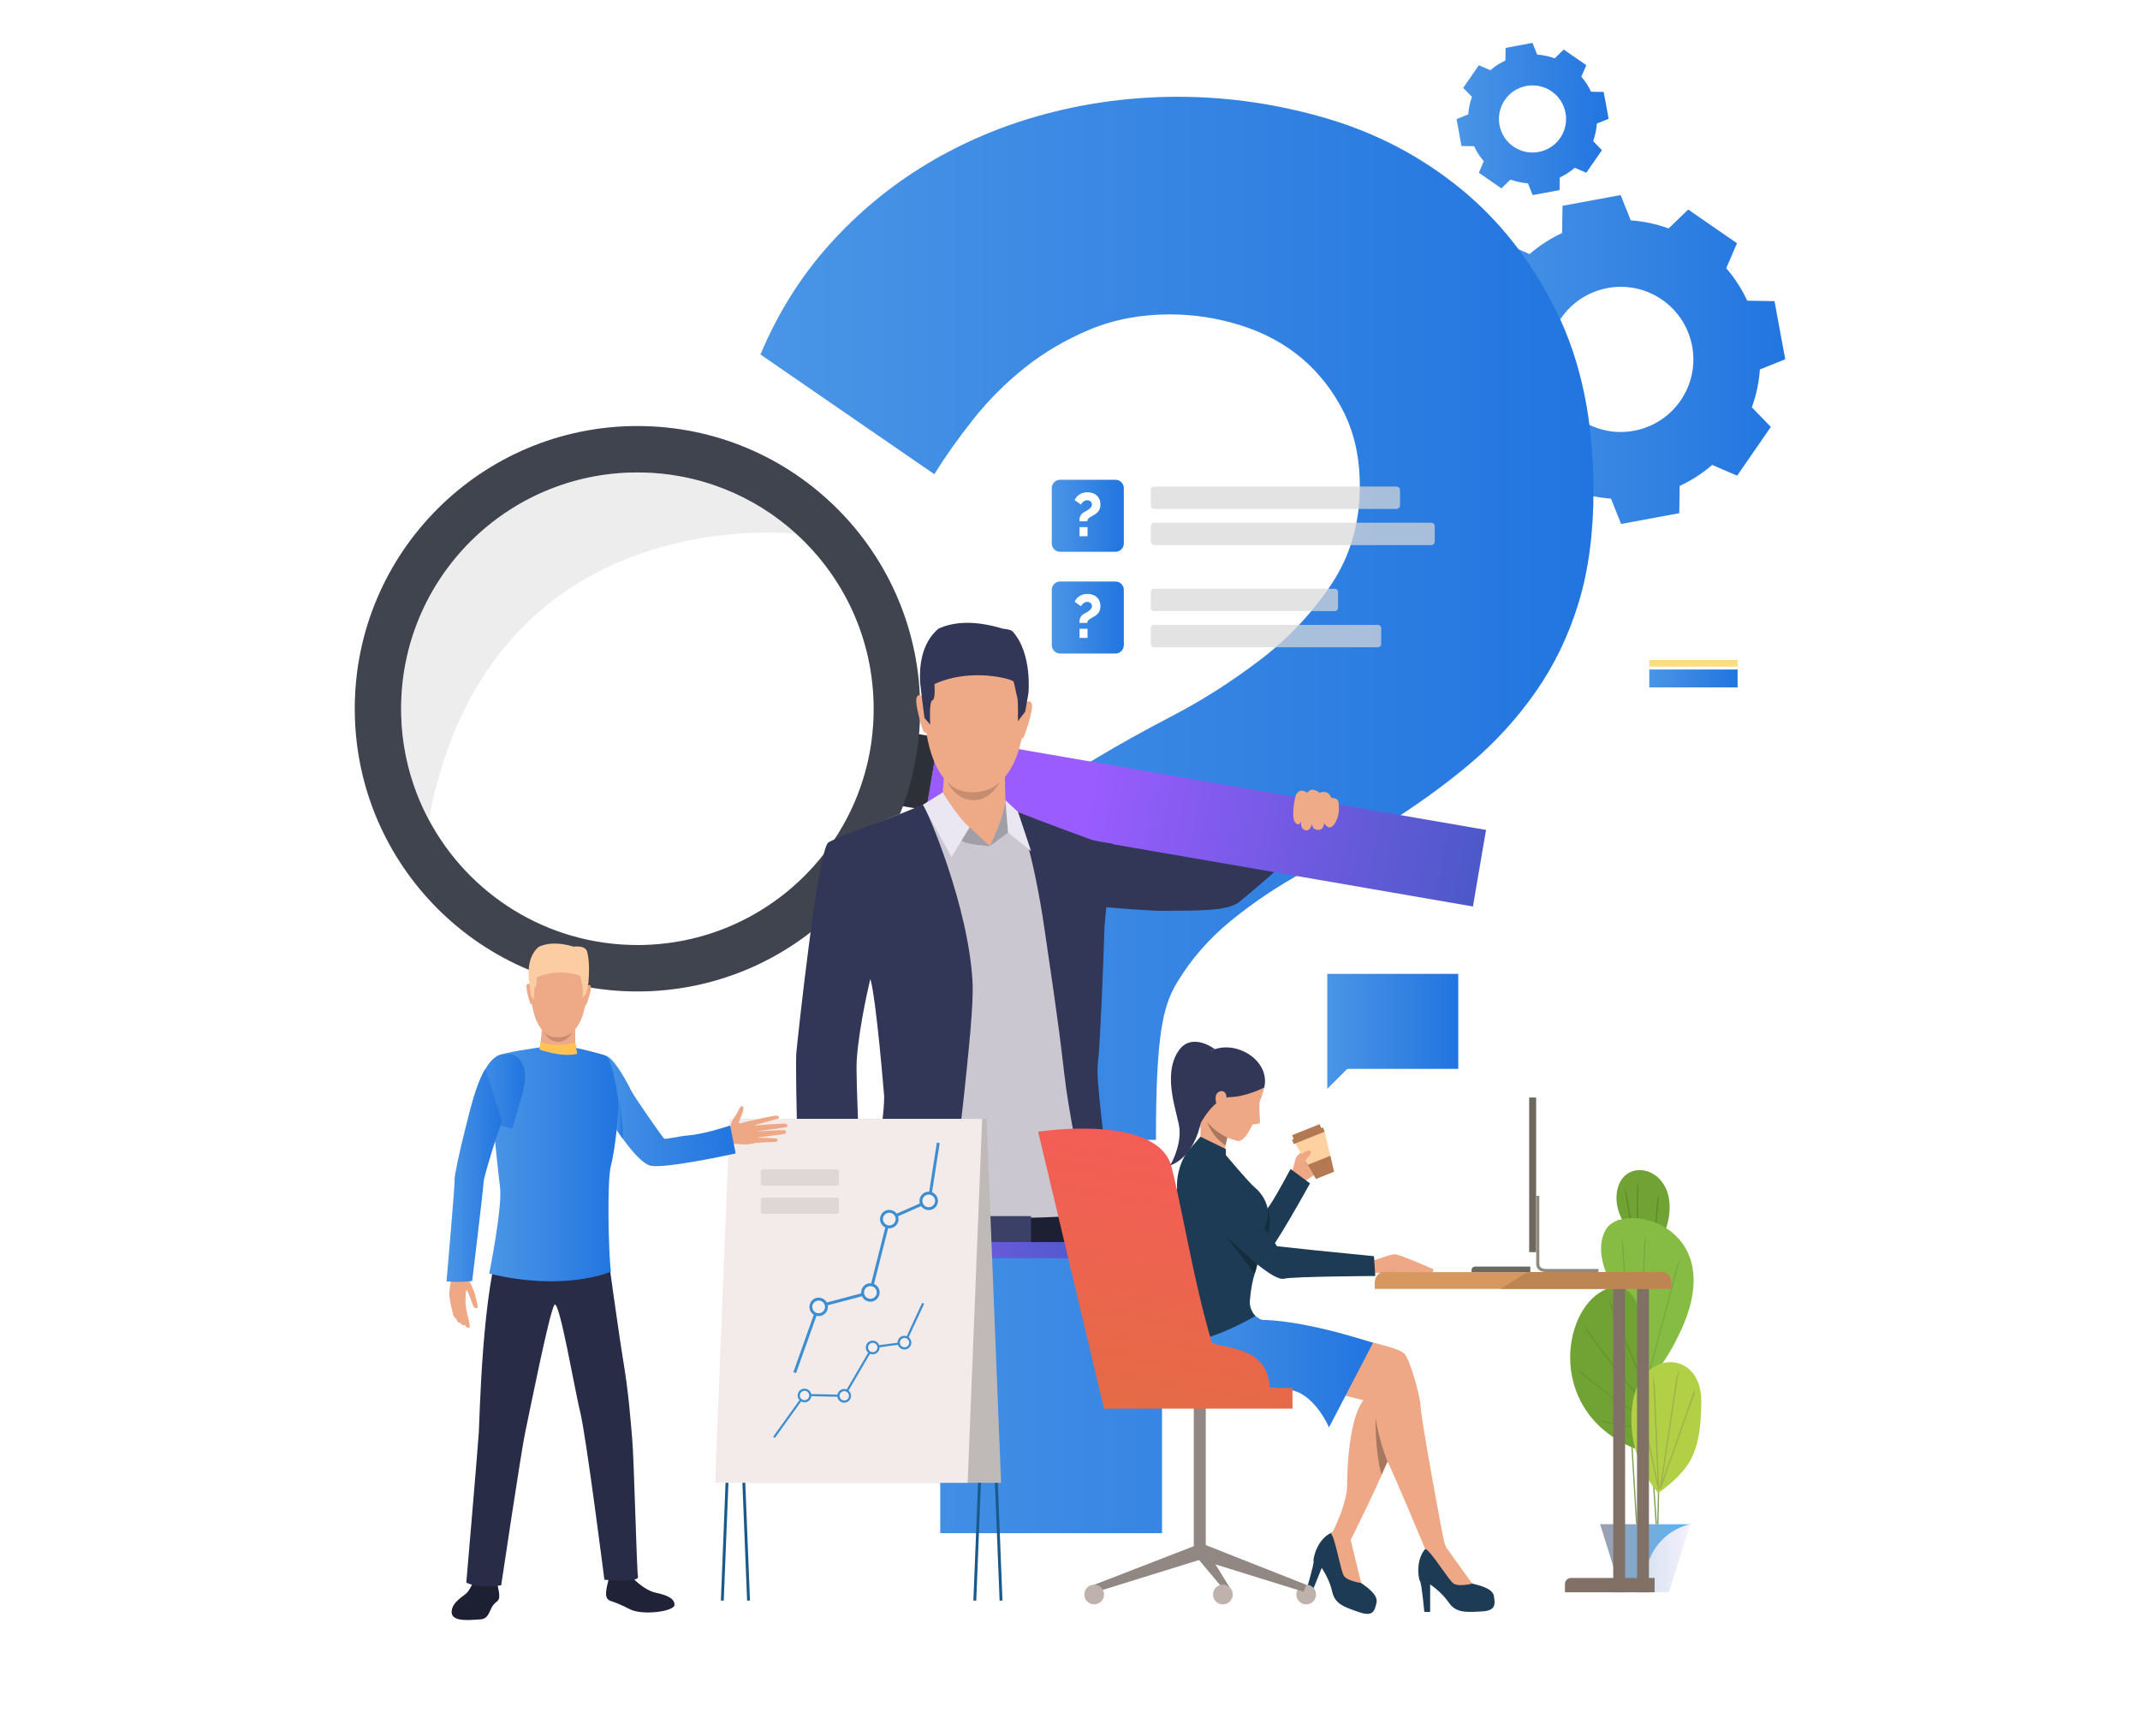 <?xml version="1.0" encoding="utf-8"?>
<!-- Generator: Adobe Illustrator 24.0.1, SVG Export Plug-In . SVG Version: 6.00 Build 0)  -->
<svg version="1.1" id="Слой_1" xmlns="http://www.w3.org/2000/svg" xmlns:xlink="http://www.w3.org/1999/xlink" x="0px" y="0px"
	 viewBox="0 0 2465.4 2000" style="enable-background:new 0 0 2465.4 2000;" xml:space="preserve">
<style type="text/css">
	.st0{display:none;fill:#FAFAFA;}
	.st1{fill:url(#SVGID_1_);}
	.st2{fill:url(#SVGID_2_);}
	.st3{fill:url(#SVGID_3_);}
	.st4{fill:url(#SVGID_4_);}
	.st5{fill:#323657;}
	.st6{fill:url(#SVGID_5_);}
	.st7{fill:#2D3038;}
	.st8{fill:#3F444F;}
	.st9{opacity:0.3;fill:#C2C2C2;}
	.st10{fill:#CAC7D1;}
	.st11{fill:#1D2033;}
	.st12{fill:#EEA987;}
	.st13{fill:#C78D71;}
	.st14{fill:#A09EA6;}
	.st15{fill:#EAE6F2;}
	.st16{fill:#3A4066;}
	.st17{fill:#EFAA88;}
	.st18{fill:url(#SVGID_6_);}
	.st19{fill:#50558A;}
	.st20{fill:#1A598C;}
	.st21{fill:#BFB9B7;}
	.st22{fill:#F2EBE9;}
	.st23{fill:#3D8ED1;}
	.st24{fill:#F5EEEC;}
	.st25{fill:#DED7D5;}
	.st26{fill:#EEA886;}
	.st27{fill:url(#SVGID_7_);}
	.st28{fill:#202338;}
	.st29{fill:#2F6B8C;}
	.st30{fill:#292C47;}
	.st31{fill:url(#SVGID_8_);}
	.st32{fill:url(#SVGID_9_);}
	.st33{fill:url(#SVGID_10_);}
	.st34{fill:#FFC355;}
	.st35{fill:url(#SVGID_11_);}
	.st36{fill:#FCCCA2;}
	.st37{fill:#81A358;}
	.st38{fill:#71A334;}
	.st39{fill:#60892C;}
	.st40{fill:#86BC44;}
	.st41{fill:#7BA840;}
	.st42{fill:#70A333;}
	.st43{fill:#699331;}
	.st44{fill:#B1D045;}
	.st45{fill:#9EB24E;}
	.st46{fill:url(#SVGID_12_);}
	.st47{filter:url(#Adobe_OpacityMaskFilter);}
	.st48{filter:url(#Adobe_OpacityMaskFilter_1_);}
	.st49{mask:url(#SVGID_13_);fill:url(#SVGID_14_);}
	.st50{fill:url(#SVGID_15_);}
	.st51{fill:#454342;}
	.st52{fill:#918783;}
	.st53{fill:#1D3B54;}
	.st54{fill:#DB9C7C;}
	.st55{fill:#152C3D;}
	.st56{fill:url(#SVGID_16_);}
	.st57{fill:#A77860;}
	.st58{fill:url(#SVGID_17_);}
	.st59{fill:url(#SVGID_18_);}
	.st60{fill:url(#SVGID_19_);}
	.st61{fill:#BFB2AC;}
	.st62{fill:#FFD1A1;}
	.st63{fill:#B37952;}
	.st64{fill:#D6985E;}
	.st65{fill:#807066;}
	.st66{fill:#6E6760;}
	.st67{fill:#918880;}
	.st68{fill:#BC8551;}
	.st69{opacity:0.72;fill:#D9D9D9;}
	.st70{fill:url(#SVGID_20_);}
	.st71{fill:#FFFFFF;}
	.st72{fill:url(#SVGID_21_);}
	.st73{fill:#FFDC7D;}
	.st74{fill:url(#SVGID_22_);}
</style>
<g>
	<rect y="0" class="st0" width="2465.4" height="2000"/>
	<g>
		<linearGradient id="SVGID_1_" gradientUnits="userSpaceOnUse" x1="1677.893" y1="414.024" x2="2056.659" y2="414.024">
			<stop  offset="0" style="stop-color:#4A95E6"/>
			<stop  offset="1" style="stop-color:#2275E0"/>
		</linearGradient>
		<path class="st1" d="M2018.2,469.2c5.2-14.2,8.3-28.9,9.3-43.6l29.2-11.7l-6.2-33.5l-6.2-33.5l-31.4-0.5
			c-6.2-13.4-14.3-26-24.2-37.4l12.4-28.8l-28.1-19.4l-28.1-19.4l-22.6,21.8c-14.2-5.2-28.9-8.3-43.6-9.3l-11.6-29.2l-33.5,6.2
			l-33.5,6.2l-0.5,31.4c-13.4,6.2-26,14.3-37.4,24.2l-28.8-12.4l-19.4,28.1l-19.4,28.1l21.8,22.6c-5.2,14.2-8.3,28.9-9.3,43.6
			l-29.2,11.7l6.2,33.5l6.2,33.5l31.4,0.5c6.2,13.4,14.3,26,24.2,37.4l-12.4,28.8l28.1,19.4l28.1,19.4l22.6-21.8
			c14.2,5.2,28.9,8.3,43.6,9.3l11.7,29.2l33.5-6.2l33.5-6.2l0.5-31.4c13.4-6.2,26-14.3,37.4-24.2l28.8,12.4l19.4-28.1l19.4-28.1
			L2018.2,469.2z M1819.8,482.9c-38-26.2-47.6-78.3-21.4-116.3c26.2-38,78.3-47.6,116.3-21.4c38,26.2,47.6,78.3,21.4,116.3
			C1909.9,499.5,1857.8,509.1,1819.8,482.9z"/>
		<linearGradient id="SVGID_2_" gradientUnits="userSpaceOnUse" x1="1677.893" y1="136.998" x2="1853.178" y2="136.998">
			<stop  offset="0" style="stop-color:#4A95E6"/>
			<stop  offset="1" style="stop-color:#2275E0"/>
		</linearGradient>
		<path class="st2" d="M1835.4,162.5c2.4-6.6,3.8-13.4,4.3-20.2l13.5-5.4l-2.8-15.5l-2.9-15.5l-14.5-0.2c-2.9-6.2-6.6-12-11.2-17.3
			l5.7-13.3l-13-9l-13-9l-10.4,10.1c-6.6-2.4-13.4-3.8-20.2-4.3l-5.4-13.5l-15.5,2.9l-15.5,2.9l-0.2,14.5c-6.2,2.9-12,6.6-17.3,11.2
			l-13.3-5.7l-9,13l-9,13l10.1,10.4c-2.4,6.6-3.8,13.4-4.3,20.2l-13.5,5.4l2.9,15.5l2.8,15.5l14.5,0.2c2.9,6.2,6.6,12,11.2,17.3
			l-5.7,13.3l13,9l13,9l10.4-10.1c6.6,2.4,13.4,3.8,20.2,4.3l5.4,13.5l15.5-2.8l15.5-2.9l0.2-14.5c6.2-2.9,12-6.6,17.3-11.2
			l13.3,5.7l9-13l9-13L1835.4,162.5z M1743.6,168.9c-17.6-12.1-22-36.2-9.9-53.8c12.1-17.6,36.2-22,53.8-9.9
			c17.6,12.1,22,36.2,9.9,53.8C1785.3,176.6,1761.2,181,1743.6,168.9z"/>
		<g>
			<linearGradient id="SVGID_3_" gradientUnits="userSpaceOnUse" x1="1529.078" y1="1188.17" x2="1680.026" y2="1188.17">
				<stop  offset="0" style="stop-color:#4A95E6"/>
				<stop  offset="1" style="stop-color:#2275E0"/>
			</linearGradient>
			<polygon class="st3" points="1529.1,1121.9 1680,1121.9 1680,1231.4 1552.1,1231.4 1529.1,1254.4 			"/>
		</g>
		<g>
			<linearGradient id="SVGID_4_" gradientUnits="userSpaceOnUse" x1="876.073" y1="938.879" x2="1835.779" y2="938.879">
				<stop  offset="0" style="stop-color:#4A95E6"/>
				<stop  offset="1" style="stop-color:#2275E0"/>
			</linearGradient>
			<path class="st4" d="M1078.6,1313.3c0-158.5,12.3-226,36.8-285.9c24.5-59.8,75.2-112,151.9-156.5c23-13.8,51.4-29.5,85.2-47.2
				c33.7-17.6,66.7-38.7,99-63.3c32.2-24.5,59.4-53.3,81.7-86.3c22.2-33,33.4-70.9,33.4-113.9c0-32.2-6.1-60.6-18.4-85.2
				c-12.3-24.5-28.4-45.2-48.3-62.1c-20-16.9-43.4-29.5-70.2-38c-26.9-8.4-54.1-12.7-81.7-12.7c-33.8,0-64.4,5.8-92.1,17.3
				c-27.6,11.5-52.6,26.1-74.8,43.7c-22.3,17.7-42.2,37.6-59.8,59.8c-17.7,22.3-32.6,43.4-44.9,63.3L876.1,408.4
				c19.9-47.5,46.4-89.8,79.4-126.6c33-36.8,70.6-67.9,112.8-93.2c42.2-25.3,87.8-44.5,136.9-57.5c49.1-13,99.7-19.6,151.9-19.6
				c58.3,0,115.8,8.5,172.6,25.3c56.7,16.9,107.8,43.7,153,80.6c45.2,36.8,82.1,84,110.5,141.5c28.4,57.5,42.6,126.2,42.6,206
				c0,49.1-5.8,92.5-17.3,130c-11.5,37.6-28,71.7-49.5,102.4c-21.5,30.7-46.8,58.3-75.9,82.9c-29.2,24.6-62.1,48.3-99,71.3
				c-30.7,18.4-61.4,36.1-92.1,52.9c-30.7,16.9-58.7,35.7-84,56.4c-25.3,20.7-46,44.5-62.1,71.3c-16.1,26.9-24.2,59.5-24.2,181.1
				H1078.6z M1083.2,1766.3v-317.6h255.5v317.6H1083.2z"/>
		</g>
		<g>
			<g>
				<path class="st5" d="M1535.3,945.9c0,0-83.2,73.6-107.8,93.3c-11.4,9.1-38.4,9.8-67.4,9.9c-9.6,0-20.3,0.5-29.9,0c0,0,0,0,0,0
					c-38.1-1.9-71.2-5.4-71.2-5.4s-98.8,5-94-56.3c0,0,11.5-18.5,26.3-22.8c13.6-3.9,79.7,6.9,90.4,7.4
					c11.9,0.5,94.5,16.6,97.5,16.1c3.8-0.6,39.2-21.4,58.2-33c28.9-17.6,56.4-31.7,56.4-31.7L1535.3,945.9z"/>
			</g>
			<g>
				<linearGradient id="SVGID_5_" gradientUnits="userSpaceOnUse" x1="1251.808" y1="917.621" x2="1778.698" y2="1025.242">
					<stop  offset="0" style="stop-color:#9A5CFF"/>
					<stop  offset="0.542" style="stop-color:#695ADC"/>
					<stop  offset="0.995" style="stop-color:#4059BF"/>
				</linearGradient>
				<polygon class="st6" points="1696.9,1044.3 1066.5,935.3 1081.5,847.1 1712,956.1 				"/>
				
					<rect x="1046.1" y="846.4" transform="matrix(0.986 0.168 -0.168 0.986 164.258 -165.358)" class="st7" width="28.1" height="84.9"/>
				<path class="st8" d="M734.4,490.8c-179.9,0-325.7,145.8-325.7,325.7s145.8,325.7,325.7,325.7c179.9,0,325.7-145.8,325.7-325.7
					S914.3,490.8,734.4,490.8z M734.4,1088.7c-104.2,0-194.7-58.5-240.5-144.5c0,0,0,0,0,0c-20.3-38.1-31.8-81.6-31.8-127.7
					c0-150.4,121.9-272.2,272.2-272.2c70.6,0,134.8,26.8,183.2,70.9c54.7,49.8,89,121.6,89,201.4
					C1006.7,966.8,884.8,1088.7,734.4,1088.7z"/>
				<path class="st9" d="M917.7,615.1c0,0-353.3-43.8-423.7,329.1c0,0,0,0,0,0c-20.3-38.1-31.8-81.6-31.8-127.7
					c0-150.4,121.9-272.2,272.2-272.2C805,544.3,869.3,571.1,917.7,615.1z"/>
			</g>
			<g>
				<path class="st10" d="M931.9,1413.1c0,0,32.2,9.8,45.7,7.3c13.5-2.5,6.7-167.8,7.2-202.2c0.4-27.9,15.7-101.6,15.7-101.6
					s0,0,0,0.1c0,0,0,0.1,0,0.1c0,0,0,0.1,0,0.1c1.5,5.5,22.1,82,22.8,118.7c0.8,38.1-5,184-5,184l56.8,5.5l163.2,4l34.1-4
					c0,0-4.1-62.4-5.6-92c-0.9-18.8-4.6-52.5-3.7-85.4c0,0-0.6-34.6,2.8-49.5c0.4-65.8,4.4-130.9,4.4-130.9
					c2.2-29.8,3.7-57.7,4.6-83.7c-7.2-3.8-15.8-8.3-22.8-11.6c-21.4-10.2-51.3-23.9-70.4-32.7c-11.2-5.2-22.2-8.9-22.2-8.9
					s-76.6-7.3-82.8-7c-2,0.1-11.5,3.5-24.1,8.2c-27.1,10.3-79.5,31.3-87.8,37.3c-12.2,8.8-38.1,216.7-39.2,231.3
					C923.6,1226.4,931.9,1413.1,931.9,1413.1z"/>
			</g>
			<path class="st11" d="M1267.5,1399c0,0-112,9.5-210.2,0v32.2c0,0,147.4,21.3,215.1-6.1L1267.5,1399z"/>
			<g>
				<path class="st5" d="M1290.3,1430.9c-7-38.3-14.5-86.3-19.9-130.6v-0.2c-0.5-3.8-0.9-7.5-1.3-11.2c0-0.2,0-0.4-0.1-0.6
					c-1.8-15.7-3.3-30.7-4.3-44.5c-0.8-10.6-0.1-20.9,1.3-30.9c4.3-70.4,6.4-144.6,6.4-144.6c2.2-30.4,8.5-69.8,9.3-96.3
					c-10.4-2-17.3-2.2-26.8-5.5c0,0-61.4-22.3-83-31.5c0,0,18.2,42.8,31.9,138.5c5.2,36.7,15,98.6,22.1,161.8
					c2.8,24.9,7.3,50.1,11.7,73.9s8.6,46.1,10.6,65.1c1.4,12.9,3.7,34,6.1,56.5c0.4,3.5,0.7,7,1.1,10.5h36.8
					C1291.7,1437.9,1291,1434.4,1290.3,1430.9z"/>
			</g>
			<path class="st10" d="M1166.2,957.4c0,0,2,29.3-22.7,30c-24.8,0.7-44.5-23.1-44.5-23.1l41.1,10.6l25-21.2L1166.2,957.4z"/>
			<g>
				<path class="st12" d="M1132.8,732.9c0,0,56.8,9.6,47.2,98.6c-9.6,89-59.8,81.2-63.2,81c-3.4-0.1-50.5,1.1-53-107.7
					C1063.8,804.8,1063.1,724.3,1132.8,732.9z"/>
			</g>
			<g>
				<path class="st12" d="M1157.7,886.7c0,0,0,36.7,1.5,44.6c1.6,8.5-45.6,33.2-76.2,4.5c0,0,6.2-40,4.3-54.2
					C1085.3,867.5,1157.7,886.7,1157.7,886.7z"/>
			</g>
			<g>
				<path class="st12" d="M1180.2,810.8c0,0,6.3-6.6,8.5,0.2c2.2,6.8-8,35.4-9.3,38.1c0,0-1.2,2.6-2.6,1.1
					C1175.3,848.8,1180.2,810.8,1180.2,810.8z"/>
			</g>
			<g>
				<path class="st12" d="M1064.5,803.9c0,0-6-6.8-8.5-0.2c-2.5,6.7,6.6,36.6,7.7,38.5c0,0,2,3.1,3.5,1.7
					C1068.7,842.5,1064.5,803.9,1064.5,803.9z"/>
			</g>
			<g>
				<path class="st5" d="M1184.8,798.8c-2,12.2-3.8,21.2-3.8,21.2l-8.3,10.8c0,0,0.5-23.9-0.8-27.6c-0.5-1.4-1-3.9-1.6-6.7
					c-1-4.5-1.9-9.6-2.6-11.3c-1.1-2.7-48.7-16.6-91.2,2.9c0,0,0.4,3.7,0.3,7.8c0,4.8-0.5,10.1-2.7,10.9c-4.1,1.5-2.4,28-2.4,28
					l-6.6-7.6c0,0-1.9-13.8-3.8-29.7c0,0,0,0,0-0.1c-0.4-3.7-0.9-7.5-1.3-11.3c-0.9-16,0.6-45,21.5-62.1c14-6,36.5-11.1,73.9,0.3
					c0,0,8.6,0.6,11,2.9C1189.6,752.8,1184.8,798.8,1184.8,798.8z"/>
			</g>
			<path class="st13" d="M1091.2,900.6c0,0,9.1,12.6,30.2,12.1c21.1-0.5,30.2-11.5,30.2-11.5s-10,20.9-30.3,20.7
				C1100.9,921.7,1091.2,900.6,1091.2,900.6z"/>
			<path class="st14" d="M1161.4,959.1l-21.2,15.7c0,0,17.7-37.8,18.1-52.9L1161.4,959.1z"/>
			<polygon class="st15" points="1158.3,921.9 1172.8,935.3 1187.9,980.6 1161.4,959.1 			"/>
			<path class="st12" d="M1155.6,935.4c0,0-5.9,20.6-15.5,39.4c0,0-22.3-19.5-29.3-26.5C1103.9,941.4,1155.6,935.4,1155.6,935.4z"/>
			<path class="st14" d="M1116.9,953l23.3,21.8c0,0-27.5-1.8-32.7-6.4L1116.9,953z"/>
			<path class="st15" d="M1086,912.9c0,0,18.6,30.3,30.9,40.2l-20.7,34.3l-33.1-60.2L1086,912.9z"/>
			<g>
				<path class="st5" d="M1120.4,1131.3c-4.5-86.8-51.9-198.1-57.3-204.1c-4.2,1.6-19.1,7.8-23.8,9.7c-25.6,10.1-78,28.7-85,33.7
					c-12.2,8.8-35.4,226.8-36.8,241.3c-2,20,4.2,210.5,4.2,210.5s31.5,6.9,51.1,8.4c3.9,0.3,7.3,0.4,9.9,0.2
					c-1.2,3.5-2.3,7-3.4,10.2h111.5c0.3-3.4,0.7-6.9,1-10.5c1.3-14,2.8-29,4.4-44.6c4.1-40.7,9.6-78.6,14.7-127.2
					C1115.6,1213.5,1121.8,1157.7,1120.4,1131.3z M987.1,1219.7c3-40.6,15.6-92,15.6-92c7,24.4,15.9,135.3,15.9,135.3
					c0,34.8-13.7,94.9-28.4,144.3C993,1357.7,985.2,1244.6,987.1,1219.7z"/>
			</g>
			<g>
				<path class="st5" d="M989.2,1309l-0.7,121.8l-0.1,10.5h-43.9c-7-2-14.6-4.4-22.8-7.4l0-3.1l-2.6-194.9L989.2,1309z"/>
			</g>
			<rect x="1135" y="1401" class="st16" width="52.8" height="39.3"/>
			<g>
				<g>
					<path class="st17" d="M1492.2,918.1c0,0-5.1,22.8-0.2,29.2c4.9,6.3,7.3-1.8,7.3-1.8s-2.4,8,3.8,10.7c6.2,2.7,8.4-7,8.4-7
						s-0.2,6.6,6.9,6.9c7,0.4,7-8.1,7-8.1s4.9,9.5,10.6,2.9c9.6-11.1,5.8-27.9,5.8-27.9s-1.3-4-8.1-3.8c0,0-2.6-10-13.5-5.9
						c0,0-8.8-8-14.2,0.1C1506.1,913.3,1496.2,905.4,1492.2,918.1z"/>
				</g>
			</g>
			<linearGradient id="SVGID_6_" gradientUnits="userSpaceOnUse" x1="897.048" y1="1440.185" x2="1325.435" y2="1440.185">
				<stop  offset="0" style="stop-color:#9A5CFF"/>
				<stop  offset="0.995" style="stop-color:#4059BF"/>
			</linearGradient>
			<rect x="897" y="1430.9" class="st18" width="428.4" height="18.6"/>
		</g>
		<g>
			<g>
				<path class="st12" d="M649.2,1095.6c0,0,31.4,5.3,26.1,54.5c-5.3,49.2-33.1,44.9-35,44.8c-1.9-0.1-27.9,0.6-29.3-59.6
					C611,1135.4,610.6,1090.9,649.2,1095.6z"/>
			</g>
			<g>
				<path class="st12" d="M663,1181.5c0,0-1.2,20.4,0.7,24.8c1.9,4.4-25.1,18.2-42,2.3c0,0,3.4-22.2,2.4-30
					C622.9,1170.9,663,1181.5,663,1181.5z"/>
			</g>
			<g>
				<path class="st12" d="M675.9,1136.2c0,0,3.5-3.6,4.7,0.1c1.2,3.7-4.4,19.9-5.1,21.1c0,0-0.6,1.4-1.5,0.6
					C673.2,1157.3,675.9,1136.2,675.9,1136.2z"/>
			</g>
			<g>
				<path class="st12" d="M611.4,1134.9c0,0-3.3-3.8-4.7-0.1c-1.4,3.7,3.7,20.3,4.3,21.3c0,0,1.1,1.7,1.9,0.9
					C613.8,1156.3,611.4,1134.9,611.4,1134.9z"/>
			</g>
			<path class="st13" d="M626.2,1188.4c0,0,5,7,16.7,6.7c11.7-0.3,16.7-6.3,16.7-6.3s-5.5,11.5-16.8,11.4
				C631.5,1200.1,626.2,1188.4,626.2,1188.4z"/>
			<path class="st11" d="M545.8,1821.5c0,0-4.3,9.7-7.9,13.5c-3.6,3.8-17.5,10.7-17.6,22.1c-0.1,12.3,23.4,8.9,32.6,8.5
				c9.2-0.5,9.9-7,13.7-14c3.9-7,7.8-5.8,8.5-11.4c0.7-5.6-3-18.2-3-18.2L545.8,1821.5z"/>
			<path class="st19" d="M545.4,1818l-0.7,5.9c0,0,14.4,4.8,28.1,0.5l-0.8-8L545.4,1818z"/>
			<g>
				<g>
					<g>
						<polygon class="st20" points="1124.7,1844 1121.4,1843.9 1138,1426.4 850.4,1426.4 833.8,1844 830.5,1843.9 847.2,1423.1 
							1141.4,1423.1 						"/>
					</g>
				</g>
			</g>
			<g>
				<g>
					<g>
						<polygon class="st20" points="1151.6,1844 1135,1426.4 847.4,1426.4 864,1843.9 860.7,1844 843.9,1423.1 1138.2,1423.1 
							1154.9,1843.9 						"/>
					</g>
				</g>
			</g>
			<g>
				<g>
					<polygon class="st21" points="862.4,1708.2 1153.3,1708.2 1136.6,1289 845.7,1289 					"/>
				</g>
			</g>
			<g>
				<g>
					<polygon class="st22" points="1114.8,1708.2 823.9,1708.2 840.6,1289 1131.5,1289 					"/>
				</g>
			</g>
			<g>
				<g>
					<polygon class="st23" points="917.1,1581.9 914,1580.8 941.5,1503.4 1001.3,1487.6 1022.8,1402.7 1069,1382.3 1079.3,1316.3 
						1082.6,1316.9 1072,1384.7 1025.7,1405.1 1004.1,1490.4 944.1,1506.2 					"/>
				</g>
			</g>
			<g>
				<path class="st24" d="M1009.7,1483.3c3.1,3.8,2.6,9.5-1.3,12.6c-3.8,3.1-9.5,2.6-12.6-1.3c-3.1-3.8-2.6-9.5,1.3-12.6
					C1000.9,1478.9,1006.5,1479.5,1009.7,1483.3z"/>
			</g>
			<g>
				<path class="st23" d="M1009.5,1497.2c-4.5,3.7-11.3,3-15-1.5c-3.7-4.5-3-11.3,1.5-15c4.5-3.7,11.3-3,15,1.5
					C1014.7,1486.8,1014,1493.5,1009.5,1497.2z M998.1,1483.3c-3.1,2.5-3.6,7.1-1,10.3c2.5,3.1,7.1,3.6,10.3,1
					c3.1-2.5,3.6-7.1,1-10.3C1005.8,1481.3,1001.2,1480.8,998.1,1483.3z"/>
			</g>
			<g>
				<path class="st24" d="M1031.4,1398.8c3.1,3.8,2.6,9.5-1.3,12.6c-3.8,3.1-9.5,2.6-12.6-1.3c-3.1-3.8-2.6-9.5,1.3-12.6
					C1022.7,1394.3,1028.3,1394.9,1031.4,1398.8z"/>
			</g>
			<g>
				<path class="st23" d="M1031.2,1412.7c-4.5,3.7-11.3,3-15-1.5c-3.7-4.5-3-11.3,1.5-15c4.5-3.7,11.3-3,15,1.5
					C1036.5,1402.2,1035.8,1409,1031.2,1412.7z M1019.9,1398.8c-3.1,2.5-3.6,7.1-1,10.3c2.5,3.1,7.1,3.6,10.3,1
					c3.1-2.5,3.6-7.1,1-10.3C1027.6,1396.7,1023,1396.2,1019.9,1398.8z"/>
			</g>
			<g>
				<path class="st24" d="M1076.9,1377.8c3.1,3.8,2.6,9.5-1.3,12.6c-3.8,3.1-9.5,2.6-12.6-1.3c-3.1-3.8-2.6-9.5,1.3-12.6
					C1068.1,1373.4,1073.7,1374,1076.9,1377.8z"/>
			</g>
			<g>
				<path class="st24" d="M950.1,1499.9c3.1,3.8,2.6,9.5-1.3,12.6c-3.8,3.1-9.5,2.6-12.6-1.3c-3.1-3.8-2.6-9.5,1.3-12.6
					C941.3,1495.5,947,1496.1,950.1,1499.9z"/>
			</g>
			<g>
				<path class="st23" d="M949.9,1513.8c-4.5,3.7-11.3,3-15-1.5c-3.7-4.5-3-11.3,1.5-15c4.5-3.7,11.3-3,15,1.5
					C955.1,1503.4,954.5,1510.1,949.9,1513.8z M938.5,1499.9c-3.1,2.5-3.6,7.1-1,10.3c2.5,3.1,7.1,3.6,10.3,1
					c3.1-2.5,3.6-7.1,1-10.3C946.3,1497.9,941.7,1497.4,938.5,1499.9z"/>
			</g>
			<g>
				<g>
					<g>
						<path class="st25" d="M964.1,1398.4h-85.3c-1.3,0-2.3-1-2.3-2.3v-14.1c0-1.3,1-2.3,2.3-2.3h85.3c1.3,0,2.3,1,2.3,2.3v14.1
							C966.4,1397.4,965.4,1398.4,964.1,1398.4z"/>
					</g>
				</g>
			</g>
			<g>
				<g>
					<g>
						<path class="st25" d="M964.1,1365.9h-85.3c-1.3,0-2.3-1-2.3-2.3v-14.1c0-1.3,1-2.3,2.3-2.3h85.3c1.3,0,2.3,1,2.3,2.3v14.1
							C966.4,1364.9,965.4,1365.9,964.1,1365.9z"/>
					</g>
				</g>
			</g>
			<g>
				<path class="st23" d="M1076.7,1391.7c-4.5,3.7-11.3,3-15-1.5c-3.7-4.5-3-11.3,1.5-15c4.5-3.7,11.3-3,15,1.5
					C1081.9,1381.3,1081.2,1388,1076.7,1391.7z M1065.3,1377.8c-3.1,2.5-3.6,7.1-1,10.3c2.5,3.1,7.1,3.6,10.3,1
					c3.1-2.5,3.6-7.1,1-10.3C1073,1375.8,1068.4,1375.3,1065.3,1377.8z"/>
			</g>
			<g>
				<g>
					<polygon class="st23" points="892.7,1656.6 890.7,1655.2 926.2,1605.8 971.9,1606.8 1004.6,1550.8 1041.6,1545.8 
						1062.4,1500.9 1064.7,1502 1043.3,1548 1006.1,1553.1 973.3,1609.3 927.4,1608.3 					"/>
				</g>
			</g>
			<g>
				<path class="st24" d="M978.7,1605.4c1.4,3.4-0.1,7.3-3.5,8.7c-3.4,1.4-7.3-0.1-8.7-3.5c-1.4-3.4,0.1-7.3,3.5-8.7
					C973.4,1600.5,977.3,1602.1,978.7,1605.4z"/>
			</g>
			<g>
				<path class="st23" d="M975.7,1615.3c-4,1.7-8.6-0.1-10.4-4.1c-1.7-4,0.1-8.6,4.1-10.4c4-1.7,8.6,0.1,10.4,4.1
					C981.6,1608.9,979.7,1613.6,975.7,1615.3z M970.5,1603.1c-2.7,1.2-4,4.4-2.8,7.1c1.2,2.7,4.4,4,7.1,2.8c2.7-1.2,4-4.3,2.8-7.1
					C976.4,1603.2,973.2,1601.9,970.5,1603.1z"/>
			</g>
			<g>
				<path class="st24" d="M1011.5,1549.7c1.4,3.4-0.1,7.3-3.5,8.7c-3.4,1.4-7.3-0.1-8.7-3.5c-1.4-3.4,0.1-7.3,3.5-8.7
					C1006.2,1544.8,1010.1,1546.4,1011.5,1549.7z"/>
			</g>
			<g>
				<path class="st23" d="M1008.5,1559.6c-4,1.7-8.6-0.1-10.4-4.1c-1.7-4,0.1-8.6,4.1-10.4c4-1.7,8.6,0.1,10.4,4.1
					C1014.4,1553.3,1012.5,1557.9,1008.5,1559.6z M1003.3,1547.4c-2.7,1.2-4,4.3-2.8,7.1c1.2,2.7,4.4,4,7.1,2.8
					c2.7-1.2,4-4.4,2.8-7.1C1009.2,1547.5,1006,1546.2,1003.3,1547.4z"/>
			</g>
			<g>
				<path class="st24" d="M1048.1,1544.2c1.4,3.4-0.1,7.3-3.5,8.7c-3.4,1.4-7.3-0.1-8.7-3.5c-1.4-3.4,0.1-7.3,3.5-8.7
					C1042.8,1539.2,1046.7,1540.8,1048.1,1544.2z"/>
			</g>
			<g>
				<path class="st24" d="M933,1605c1.4,3.4-0.1,7.3-3.5,8.7c-3.4,1.4-7.3-0.1-8.7-3.5c-1.4-3.4,0.1-7.3,3.5-8.7
					C927.6,1600.1,931.5,1601.7,933,1605z"/>
			</g>
			<g>
				<path class="st23" d="M930,1614.9c-4,1.7-8.6-0.1-10.4-4.1c-1.7-4,0.1-8.6,4.1-10.4c4-1.7,8.6,0.1,10.4,4.1
					C935.8,1608.5,934,1613.2,930,1614.9z M924.7,1602.7c-2.7,1.2-4,4.4-2.8,7.1c1.2,2.7,4.4,4,7.1,2.8c2.7-1.2,4-4.4,2.8-7.1
					C930.7,1602.8,927.5,1601.5,924.7,1602.7z"/>
			</g>
			<g>
				<path class="st23" d="M1045.1,1554c-4,1.7-8.6-0.1-10.4-4.1c-1.7-4,0.1-8.6,4.1-10.4c4-1.7,8.6,0.1,10.4,4.1
					C1051,1547.7,1049.1,1552.3,1045.1,1554z M1039.9,1541.8c-2.7,1.2-4,4.4-2.8,7.1c1.2,2.7,4.4,4,7.1,2.8c2.7-1.2,4-4.4,2.8-7.1
					C1045.8,1541.9,1042.6,1540.6,1039.9,1541.8z"/>
			</g>
			<g>
				<g>
					<g>
						<path class="st26" d="M831.7,1304.9c0,0,9.5-3,10.2-8.6c0.6-4.8,4.9-10.5,6.3-12.2c1.8-2.4,4.5-11.6,7.5-9.4
							c3,2.2-3.8,15.4-4.6,18.5c-0.9,3.1,12.1-2.8,15.3-2c3.2,0.8,11.6,22.8,2.3,25.8c-9.4,3-21.3,0-22.9,0.8
							c-1.5,0.8-6.7,2.4-6.7,2.4L831.7,1304.9z"/>
					</g>
				</g>
			</g>
			<g>
				<g>
					<g>
						<path class="st26" d="M864.1,1291.4c0,0,29.3-7.2,31.6-6s2.6,2.8-0.1,3.5c-2.7,0.8-28.1,7.8-28.1,7.8s36.1-2.7,38.2-2.2
							c1.2,0.3,2,3.4,0.6,3.9c-1.4,0.6-37,5.3-37,5.3s33.7-2.4,35.3-1.5c1.4,0.8,1.4,3.9-1.1,4.2c-2.5,0.4-33.6,4.4-33.6,4.4
							s24.6-0.2,25.5,1.4c0.6,1,1.3,3.6-5,3.5c-6.4-0.1-21.4,1.1-21.4,1.1L864.1,1291.4z"/>
					</g>
				</g>
			</g>
			<g>
				<linearGradient id="SVGID_7_" gradientUnits="userSpaceOnUse" x1="675.254" y1="1279.118" x2="847.425" y2="1279.118">
					<stop  offset="0" style="stop-color:#4A95E6"/>
					<stop  offset="1" style="stop-color:#2275E0"/>
				</linearGradient>
				<path class="st27" d="M692.7,1273.3c0,0,7.6,13.4,17.8,28.5c0.9,1.4,1.9,2.8,2.9,4.2c0,0,0,0,0,0c1.3,1.9,2.7,3.8,4,5.7
					c1.6,2.3,3.3,4.5,5,6.7c9.4,12.2,19.4,22.6,26.9,24.5c16.3,4,98.2-14.1,98.2-14.1l-6.3-32.2c0,0-28.7,9.8-47.9,11.4
					c-11.8,1-26.4,4.8-28.2,3.7c-1.7-1.1-35.3-49.5-37.7-54.8c-2.4-5.2-13.1-25.7-22.3-35.5c-9.1-9.8-19.1-6.1-19.1-6.1
					C658.5,1233.3,692.7,1273.3,692.7,1273.3z"/>
			</g>
			<g>
				<path class="st28" d="M729.7,1818.7c0,0,12.7,13.3,25.5,16.1c12.9,2.8,21.8,6.3,21.9,14c0.1,7.6-37,12.7-51.7,5
					c-22-11.5-24.2-8-26.6-13.8c-2.4-5.7,2.9-21.1,2.8-22.9C701.4,1814.8,729.7,1818.7,729.7,1818.7z"/>
			</g>
			<g>
				<path class="st29" d="M728.2,1812.3c0,0,1.7,6.2,1.4,6.4c-0.2,0.1-29,3.4-28.1-1.6c0.7-4.1,1.7-8.5,1.7-8.5L728.2,1812.3z"/>
			</g>
			<g>
				<path class="st30" d="M699.3,1438.2c0,0,13.3,96.6,18.7,129.3c6.4,38.2,8.5,69.7,10.3,89.5c2.2,24.9,5.2,152.1,6.7,159.4
					c1.6,7.3-38.7,3.5-38.7,3.5s-21.1-165.9-27.7-192.3c-6.2-24.7-24.2-131.1-29.8-124.4c-5.6,6.7-29.7,128.2-33.9,147.7
					c-4.2,19.4-27.5,175.4-27.5,175.4s-25,4.5-40.2-3.1c0,0,11.8-136.4,14.4-172.8c1-13.9,3.5-166.5,27-228
					C590.9,1389.7,699.3,1438.2,699.3,1438.2z"/>
			</g>
			<linearGradient id="SVGID_8_" gradientUnits="userSpaceOnUse" x1="563.636" y1="1341.245" x2="712.662" y2="1341.245">
				<stop  offset="0" style="stop-color:#4A95E6"/>
				<stop  offset="1" style="stop-color:#2275E0"/>
			</linearGradient>
			<path class="st31" d="M660.2,1206.5c0,0,35.2,7.3,39.4,11c4.5,3.9,12.5,42.5,13,53.2c0.5,10.7-4.2,55.6-8.8,72.3
				c-4.5,16.7-2.9,98.9,0,122c0,0-52.2,23.4-140.2,2.2c0,0,15.3-76.2,12.5-99.1c-3.6-29.3-10.6-101.3-10.6-101.3s-0.2-44,6-49.3
				s51.9-11,51.9-11H660.2z"/>
			<linearGradient id="SVGID_9_" gradientUnits="userSpaceOnUse" x1="539.7" y1="1257.383" x2="605.005" y2="1257.383">
				<stop  offset="0" style="stop-color:#4A95E6"/>
				<stop  offset="1" style="stop-color:#2275E0"/>
			</linearGradient>
			<path class="st32" d="M591.4,1215.4c0,0,22,6.1,9.9,46.5c-9.5,31.7-10.8,38.5-10.8,38.5l-50.9-12.7c0,0,13-67,37.4-72.7
				C577.1,1215,586.7,1213.3,591.4,1215.4z"/>
			<linearGradient id="SVGID_10_" gradientUnits="userSpaceOnUse" x1="710.432" y1="1289.271" x2="717.496" y2="1289.271">
				<stop  offset="0" style="stop-color:#4A95E6"/>
				<stop  offset="1" style="stop-color:#2275E0"/>
			</linearGradient>
			<path class="st33" d="M710.4,1301.8c0.9,1.4,1.9,2.8,2.9,4.2c0,0,0,0,0,0c1.3,1.9,2.7,3.8,4,5.7c1-18.8-3.9-45-3.9-45
				C714.4,1275.5,710.4,1301.8,710.4,1301.8z"/>
			<path class="st34" d="M662.8,1201.3c0,0-21.8,6.4-40-1.1l-1.3,8.9c0,0,24.4,9.3,43.5,5L662.8,1201.3z"/>
			<path class="st26" d="M538,1463.7c0,0,1.9,11.4,3.4,13.5c1.5,2.1,5.6,12.8,5.9,14.3c0.4,1.5,2.8,12.2,3.2,13.6
				c0.4,1.4-2.7,3.4-4.7,0.5c-1.2-1.8-3.3-8.8-4.2-11c-0.9-2.2-3.5-9.4-4.3-8.1c-0.8,1.3-0.9,10.7-1.1,13.1c-0.2,2.4,1.1,9.9,1.8,13
				s4.4,16.2,2.7,16.8s-3.1,0.4-5.1-3.1c0,0-3.4,1.8-5.3-2.5c0,0-3,1-4.8-4.6c0,0-2.1-1.2-2.9-3.2c-0.8-2-5.2-19.2-5-26.1
				c0.2-6.9,2-11.7,1.8-16.6c-0.2-4.9-2.4-15.5-2.4-15.5L538,1463.7z"/>
			<g>
				<linearGradient id="SVGID_11_" gradientUnits="userSpaceOnUse" x1="514.45" y1="1354.199" x2="578.516" y2="1354.199">
					<stop  offset="0" style="stop-color:#4A95E6"/>
					<stop  offset="1" style="stop-color:#2275E0"/>
				</linearGradient>
				<path class="st35" d="M544,1475.7c0,0-12.1,1.9-29.6,0.5c0,0,9.9-112.2,9.4-118.6c-0.5-5.9,22.7-110.2,35.4-126l19.3,61
					c-1.5-0.5-21,62.2-21.3,68.7C556.8,1370,544,1475.7,544,1475.7z"/>
			</g>
			<path class="st36" d="M678.2,1127.2c1-13.1,0-23.9-1.7-30.6c-2.1-8.2-15.4-6-15.4-6l0,0c-20.3-6.1-32.5-3.3-40.2,0
				c-11.5,9.4-12.4,25.5-11.9,34.3c0.2,2.1,0.5,4.2,0.7,6.3c0,0,0,0.1,0,0.1c1,8.8,2.1,16.4,2.1,16.4l3.7,4.2c0,0-0.9-14.6,1.3-15.5
				c1.2-0.4,1.5-3.4,1.5-6c0-2.3-0.2-4.3-0.2-4.3c23.5-10.8,49.8-3.1,50.4-1.6c0.4,0.9,0.9,3.7,1.4,6.2c0.3,1.5,0.6,2.9,0.9,3.7
				c0.7,2.1,0.4,15.3,0.4,15.3l4.6-6c0,0,0.6-2.9,1.3-7.1l0,0c0,0,0,0,0,0c0.2-1.4,0.5-2.9,0.8-4.6
				C677.9,1132.1,678.1,1130.2,678.2,1127.2z"/>
		</g>
		<g>
			<g>
				<g>
					
						<rect x="1902.7" y="1629.2" transform="matrix(0.998 -6.740491e-02 6.740491e-02 0.998 -109.853 132.156)" class="st37" width="1.5" height="129.5"/>
				</g>
				<g>
					
						<rect x="1874.5" y="1405.3" transform="matrix(0.998 -6.035514e-02 6.035514e-02 0.998 -91.99 116.062)" class="st37" width="1.5" height="351"/>
				</g>
				<g>
					<rect x="1894.7" y="1354.8" class="st37" width="1.5" height="408.7"/>
				</g>
				<g>
					
						<rect x="1789.8" y="1637.4" transform="matrix(2.247362e-02 -1 1 2.247362e-02 231.458 3513.023)" class="st37" width="244.8" height="1.5"/>
				</g>
				<g>
					<path class="st38" d="M1894.5,1438.4c0,0-42.5-36.2-29.9-72.4c12.6-36.2,74.9-16.6,55.1,48.6
						C1919.7,1414.6,1913.3,1431.4,1894.5,1438.4z"/>
				</g>
				<g>
					<polygon class="st39" points="1907.5,1420.1 1906,1420 1909.3,1381.2 1911.3,1375.5 					"/>
				</g>
				<g>
					<polygon class="st39" points="1886.6,1421.1 1885.1,1421 1886.3,1359.7 1887.6,1369.5 					"/>
				</g>
				<g>
					<polygon class="st39" points="1878.7,1411.1 1871.3,1369 1874,1375.5 1880.2,1410.8 					"/>
				</g>
				<g>
					<path class="st40" d="M1867.7,1497.8c0,0-36.8-47.7-17.7-81.3c19.2-33.7,142.5-5.8,86.8,115.7c-55.8,121.5-98.9,39.8-98.9,39.8
						L1867.7,1497.8z"/>
				</g>
				<g>
					<polygon class="st41" points="1899.9,1584.6 1898.5,1584.2 1931.9,1458.4 1935.9,1449.3 					"/>
				</g>
				<g>
					<polygon class="st41" points="1889.3,1572.6 1887.8,1572.6 1894.3,1430.7 1896.2,1422.7 					"/>
				</g>
				<g>
					<polygon class="st41" points="1874.5,1526.1 1868.2,1424.7 1870.2,1433.2 1876,1526 					"/>
				</g>
				<g>
					<path class="st42" d="M1895.4,1540.7c0,0-5.5-81.8-52.5-51.6c-46.9,30.1-58.5,148.2,52.5,184.1V1540.7z"/>
				</g>
				<g>
					<polygon class="st43" points="1902.8,1619.3 1855.3,1504.5 1852.9,1494.8 1904.2,1618.7 					"/>
				</g>
				<g>
					<path class="st43" d="M1910.5,1627.4c-4.3-0.2-11.3-5.5-21.4-16.2c-7.9-8.4-17.7-20-29-34.6c-19.3-24.8-31.1-41.9-31.3-42.2
						l-4.3-8.7c0.2,0.2,17.5,25.2,36.8,50c32,41.2,44.5,50,49.3,50.2L1910.5,1627.4z"/>
				</g>
				<g>
					<path class="st43" d="M1917.6,1642.8c-9.8,0-29.8-10.9-59.5-32.3c-22-15.9-41.5-32-41.7-32.2l6.1,3c7.4,6,72.4,60,95,60V1642.8
						z"/>
				</g>
				<g>
					<path class="st43" d="M1851.3,1637.6c1.2,0.6,8.3,1.8,26.6,5c10.2,1.8,35.1,5.9,45.8,6.1l0,1.5c-10.9-0.3-36.3-4.5-46.7-6.3
						c-8.4-1.5-17-3-23.5-4.4c-10.4-2.1-10.7-2.5-11-2.7L1851.3,1637.6z"/>
				</g>
				<g>
					<path class="st44" d="M1910.5,1720.1c0,0-38.8-40.8-29.7-103.6c9.1-62.7,79.7-62.7,79.2-1.7
						C1959.5,1675.7,1946.7,1692.7,1910.5,1720.1z"/>
				</g>
				<g>
					<polygon class="st45" points="1913.5,1715.1 1912.2,1714.7 1931.5,1586.5 1934.3,1577.8 1914.9,1706.7 1952.1,1600.8 
						1952.4,1604.7 					"/>
				</g>
				<g>
					<polygon class="st45" points="1910.1,1716.1 1889.3,1616.8 1889.1,1609.2 1909.7,1706.9 1904.2,1583.1 1906.5,1595.8 
						1911.5,1715.7 					"/>
				</g>
				<linearGradient id="SVGID_12_" gradientUnits="userSpaceOnUse" x1="1843.462" y1="1795.099" x2="1947.362" y2="1795.099">
					<stop  offset="0" style="stop-color:#BAD0DE"/>
					<stop  offset="1" style="stop-color:#F5F2FF"/>
				</linearGradient>
				<polygon class="st46" points="1947.4,1756 1922.8,1834.2 1868,1834.2 1843.5,1756 				"/>
				<defs>
					<filter id="Adobe_OpacityMaskFilter" filterUnits="userSpaceOnUse" x="1843.5" y="1756" width="103.9" height="78.2">
						<feFlood  style="flood-color:white;flood-opacity:1" result="back"/>
						<feBlend  in="SourceGraphic" in2="back" mode="normal"/>
					</filter>
				</defs>
				<mask maskUnits="userSpaceOnUse" x="1843.5" y="1756" width="103.9" height="78.2" id="SVGID_13_">
					<g class="st47">
						<defs>
							<filter id="Adobe_OpacityMaskFilter_1_" filterUnits="userSpaceOnUse" x="1843.5" y="1756" width="103.9" height="78.2">
								<feFlood  style="flood-color:white;flood-opacity:1" result="back"/>
								<feBlend  in="SourceGraphic" in2="back" mode="normal"/>
							</filter>
						</defs>
						<mask maskUnits="userSpaceOnUse" x="1843.5" y="1756" width="103.9" height="78.2" id="SVGID_13_">
							<g class="st48">
							</g>
						</mask>
						<linearGradient id="SVGID_14_" gradientUnits="userSpaceOnUse" x1="1843.462" y1="1795.099" x2="1947.362" y2="1795.099">
							<stop  offset="0" style="stop-color:#FFFFFF"/>
							<stop  offset="0.995" style="stop-color:#000000"/>
						</linearGradient>
						<path class="st49" d="M1947.4,1756c0,0-54,8.5-54,78.2H1868l-24.5-78.2H1947.4z"/>
					</g>
				</mask>
				<linearGradient id="SVGID_15_" gradientUnits="userSpaceOnUse" x1="1843.462" y1="1795.099" x2="1947.362" y2="1795.099">
					<stop  offset="0" style="stop-color:#9FA0AD"/>
					<stop  offset="0.995" style="stop-color:#55B5FF"/>
				</linearGradient>
				<path class="st50" d="M1947.4,1756c0,0-54,8.5-54,78.2H1868l-24.5-78.2H1947.4z"/>
				<path class="st51" d="M1858.8,1840.3L1858.8,1840.3C1858.8,1840.3,1858.8,1840.3,1858.8,1840.3L1858.8,1840.3z"/>
			</g>
			<path class="st26" d="M1569.8,1450.3c0,0,7.8,1.6,11.5,1.7c3.7,0.1,21-7.7,26.5-7c5.5,0.7,41.5,16,43.1,17.1
				c1.6,1.1-0.8,3.6-0.8,3.6l-82.6,1L1569.8,1450.3z"/>
			<rect x="1375.3" y="1617.7" class="st52" width="13.8" height="174.2"/>
			<path class="st53" d="M1555.4,1771.4c0,0,0.1,7.7,2.6,16.7c1.8,6.6,5.5,32,10.2,35.6c4.7,3.6,19.9,13,17.6,22.7
				c-2.2,9.7-4.1,16.5-20.5,10.7c-16.4-5.7-27.3-9-30.5-23.4c-3.1-14.4-12.1-27.4-12.1-27.4l-11.8,29.4l-6.2-2.5
				c0,0,9.4-31.8,8.6-34.6s4.3-28.1,24.1-34.3C1557.3,1758,1555.4,1771.4,1555.4,1771.4z"/>
			<path class="st53" d="M1664.8,1780.7c0,0,3,7.1,8.7,14.5c4.2,5.4,17.1,27.7,22.8,29.2c5.7,1.6,23.3,4.7,24.8,14.5
				s2.3,16.8-15,17.6c-17.3,0.8-28.7,1.8-37-10.3c-8.3-12.2-21.5-20.9-21.5-20.9v31.7h-6.7c0,0-3.1-33-4.9-35.3
				c-1.8-2.3-6.5-27.7,9.6-40.9C1661.5,1767.5,1664.8,1780.7,1664.8,1780.7z"/>
			<path class="st26" d="M1488.6,1349.7c0,0,3.9-13.7,4.2-15.4c0.4-1.8,4-5.3,8.6-9c4.5-3.7,12.3-6.7,13.3-6.4
				c1,0.3,2.1,0.2,3.7,2.2c1.6,2,1.8,4.6,1.8,4.6s3.1,1.6,3.2,4.8c0,0,2.9,1.6,2.3,5.3c0,0,2.8,1.7,2.1,4.3c0,0-3.6,3.6-4.6,5.3
				c-1,1.7-9.1,8.6-17.8,14C1505.3,1359.5,1494.1,1367.7,1488.6,1349.7z"/>
			<path class="st53" d="M1353.6,1373.2c5.4-8.8,12.7-12.8,35.8,3.2c23.1,15.9,17.6,12.8,23.2,17.9s29.7,17.7,29.7,17.7
				s14.1-14.1,20.9-24c7.6-11.2,23.6-41.3,23.6-41.3l22.4,16.6c0,0-43.4,78.8-52.5,84.6c-9.1,5.8-36.4-3.9-50.6-9.9
				c-14.2-6-29.3-13.8-35.8-15.4S1339.4,1396.2,1353.6,1373.2z"/>
			<path class="st54" d="M1513.4,1319.9c0,0-11.3,9.6-9.9,11.7s3,1.9,3,1.9l-2.8,6.1c0,0,0.4,5.1,5.8,3.2c0,0-0.1,4.8,4.9,2.3
				c0,0,1.3,3.2,3.9,2.5c2.5-0.7,9.5-7.2,9.5-7.2s0.9-2-2.1-4.3c0,0,0.8-3.5-2.3-5.3c0,0,0.2-2.9-3.2-4.8c0,0-0.1-6.5-5.5-6.8
				C1514.6,1318.9,1513.9,1319.4,1513.4,1319.9z"/>
			<path class="st55" d="M1461.1,1421.1c0,0,4.5-16.5-0.8-29.2c0,0,2,13.2-3.7,22.6C1452.3,1421.2,1461.1,1421.1,1461.1,1421.1z"/>
			<path class="st26" d="M1633.9,1604.1c0,0-20.6,46.4-35.3,79.5c-2.5,5.6-4.8,10.8-6.8,15.3c-2.4,5.3-4.3,9.7-5.7,12.8
				c-9.4,21.1-32.4,67.1-32.4,67.1s-17.3,0.7-18.3-14.1c0,0,16.6-31.9,16.6-54.3c0-22.4,3-88.5,24.4-102.7
				C1602.5,1590.2,1619.4,1586.9,1633.9,1604.1z"/>
			<path class="st26" d="M1443.2,1515.9c0,0,4.4,4.4,8,5.4c3.7,1,65.3,5.7,93.7,15.1c28.4,9.4,66.3,15.4,73.3,23.4
				c7,8,18.7,52.2,18.4,60.6c-0.3,8.4,25,149.4,28.2,160.4c1.7,5.8-22.9,3.6-22.9,3.6s-34.9-83.3-42.4-98.7
				c-13.7-28.3-14.4-62.9-19.4-68.3c-5-5.4-60.9-17.4-93-17.4c-32.1,0-104.1,2.7-111.8-1.7c-7.7-4.3-55.9-36.1-35.8-78.6
				C1359.5,1477.1,1443.2,1515.9,1443.2,1515.9z"/>
			<linearGradient id="SVGID_16_" gradientUnits="userSpaceOnUse" x1="1331.289" y1="1567.713" x2="1581.841" y2="1567.713">
				<stop  offset="0" style="stop-color:#4A95E6"/>
				<stop  offset="1" style="stop-color:#2275E0"/>
			</linearGradient>
			<path class="st56" d="M1581.8,1547l-50.7,97.4c0,0-15.4-36.4-42.1-42.7c-26.8-6.3-133.7-2.9-133.7-2.9s-49.1-62.1-7-94.6
				c42-32.6,91.1,5.1,91.1,5.1s10.1,11,15,11.2C1459.3,1520.8,1498.4,1520.3,1581.8,1547z"/>
			<path class="st26" d="M1696.2,1824.4c0,0-15.5,3.9-21.5,0c-5.9-3.9-26.2-38.1-32.9-40.1c0,0,6.5-13.2,22.9-3.6
				C1664.8,1780.7,1691.8,1818.7,1696.2,1824.4z"/>
			<path class="st26" d="M1568.3,1823.7c0,0-15.8-2.2-19.9-8c-4.1-5.8-10.1-45.1-15.5-49.5c0,0,10.9-9.8,22.6,5.2
				C1555.4,1771.4,1566.3,1816.8,1568.3,1823.7z"/>
			<path class="st26" d="M1415.6,1303.8c0,0-1,3.1-2,7.7c-0.6,2.4-1.1,5.1-1.7,8c-1.4,8.1-2.2,17.5-0.1,23.8c0,0-17.2,6-30.8-18.3
				c0,0,5.8-26.2-1.7-42C1371.7,1267.1,1415.6,1303.8,1415.6,1303.8z"/>
			<path class="st57" d="M1414,1310.4c-0.6,2.4-1.5,6.2-2.1,9.1c-16-10.1-21.3-27.2-21.3-27.2
				C1399.7,1300.6,1414,1310.4,1414,1310.4z"/>
			<path class="st53" d="M1460.2,1404.3c-3.6,16.8-13.1,17.6-12.6,30c0.6,12.4,4.3,13.4-2.1,33c-1.2,3.6-2.1,7.5-2.9,11.6
				c-0.1,0.5-0.2,1-0.3,1.4c-0.4,2.3-0.8,4.5-1.1,6.8c-0.6,4.1-1,8.2-1.3,11.9c-0.8,9.6,6.3,17.1,6.3,17.1s-62.6,37.5-105.6,32.3
				c0,0,11.1-46.8,17.3-62.9c6.1-16.1,4.3-90.4-0.2-106.3c-6.7-23.5,6.6-58.8,24.8-63.4l28.2,13.1c0,0,28.4,33.9,34.8,39
				C1451.8,1372.9,1463.8,1387.3,1460.2,1404.3z"/>
			<path class="st53" d="M1367,1335.6c8-6.6,19.5-18,36.3,4.5c16.8,22.4,29,36.9,32.7,43.5c3.6,6.5,35.2,52.1,35.2,52.1
				s30.9,3.3,42.9,4.6c15.1,1.6,68.8,6.9,68.8,6.9l1.5,22.8c0,0-94.6,0.5-105.1,3.1s-39.7-23.7-51.3-33.9
				c-11.6-10.2-44.1-47.4-49.8-51C1372.5,1384.6,1346.2,1352.9,1367,1335.6z"/>
			<path class="st57" d="M1598.5,1683.6c-2.5,5.6-4.8,10.8-6.8,15.3c-7.6-24.4-7-65.2-7-65.2
				C1589.3,1662.2,1598.4,1683.3,1598.5,1683.6z"/>
			<linearGradient id="SVGID_17_" gradientUnits="userSpaceOnUse" x1="1372.259" y1="1659.674" x2="1439.523" y2="1259.456">
				<stop  offset="0" style="stop-color:#E36C44"/>
				<stop  offset="1" style="stop-color:#F75A5A"/>
			</linearGradient>
			<rect x="1271.9" y="1598.9" class="st58" width="217.1" height="23.9"/>
			<linearGradient id="SVGID_18_" gradientUnits="userSpaceOnUse" x1="1406.353" y1="1665.403" x2="1473.616" y2="1265.19">
				<stop  offset="0" style="stop-color:#E36C44"/>
				<stop  offset="1" style="stop-color:#F75A5A"/>
			</linearGradient>
			<path class="st59" d="M1384.9,1522.6c0,0-5.5,22.1,20.3,27.2c25.8,5,57.5,11.5,57.5,51.2h-89.4L1384.9,1522.6z"/>
			<linearGradient id="SVGID_19_" gradientUnits="userSpaceOnUse" x1="1280.59" y1="1644.267" x2="1347.853" y2="1244.052">
				<stop  offset="0" style="stop-color:#E36C44"/>
				<stop  offset="1" style="stop-color:#F75A5A"/>
			</linearGradient>
			<path class="st60" d="M1271.9,1622.8l-75.9-319c0,0,137.2-21.4,153.6,40.2c16.3,61.6,43.2,244.6,75.9,256
				C1458.2,1611.2,1271.9,1622.8,1271.9,1622.8z"/>
			<path class="st55" d="M1448.4,1456.6c0,0-1.4,5.9-2.9,10.7l-33.4-43.3L1448.4,1456.6z"/>
			<polygon class="st53" points="1412.3,1330.7 1412.3,1323.8 1383,1309.5 1372.9,1321.2 			"/>
			<path class="st61" d="M1516.2,1836.9c0,6.3-5.1,11.4-11.3,11.4c-6.3,0-11.4-5.1-11.4-11.4c0-6.3,5.1-11.3,11.4-11.3
				C1511.1,1825.6,1516.2,1830.7,1516.2,1836.9z"/>
			<polygon class="st52" points="1260.6,1825.7 1263.4,1833.8 1384.9,1796.1 1379.1,1779.8 			"/>
			<polygon class="st52" points="1504.8,1825.7 1501.9,1833.8 1380.5,1796.1 1385.8,1778.7 			"/>
			<polygon class="st52" points="1419.2,1832.9 1419.2,1842.3 1380.5,1796.1 1385.8,1778.7 			"/>
			<path class="st61" d="M1420.2,1836.9c0,6.3-5.1,11.4-11.4,11.4c-6.3,0-11.3-5.1-11.3-11.4c0-6.3,5.1-11.3,11.3-11.3
				C1415.1,1825.6,1420.2,1830.7,1420.2,1836.9z"/>
			<path class="st61" d="M1271.9,1836.9c0,6.3-5.1,11.4-11.4,11.4c-6.3,0-11.3-5.1-11.3-11.4c0-6.3,5.1-11.3,11.3-11.3
				C1266.8,1825.6,1271.9,1830.7,1271.9,1836.9z"/>
			<polygon class="st62" points="1525.5,1301.8 1532.6,1331.5 1536.9,1349.8 1516.1,1358.2 1506.6,1341.9 1491.2,1315.5 			"/>
			<polygon class="st63" points="1532.6,1331.5 1536.9,1349.8 1516.1,1358.2 1506.6,1341.9 			"/>
			
				<rect x="1489.8" y="1301.5" transform="matrix(0.928 -0.371 0.371 0.928 -376.751 652.68)" class="st63" width="34.1" height="6.7"/>
			
				<rect x="1489.2" y="1306.1" transform="matrix(0.928 -0.371 0.371 0.928 -378.057 653.495)" class="st63" width="38.4" height="5.3"/>
			<path class="st26" d="M1493,1334.5c0,0,7.6-6.8,13.3-8.8c1.3-0.4,2.6-0.6,3.5,0.4s0.5,3.7-2.6,6.8c-3.1,3.1-5.7,8.6-5.7,8.6
				S1497.3,1343.8,1493,1334.5z"/>
			<path class="st5" d="M1398,1209.4c-12.9,2.9-5.2,35.3-13.9,80.7c-8.7,45.4-36,52.5-36,52.5s12.1-20.1,10.8-41.2
				c-1-16.4-21-61.3-1.3-90.6c15.2-22.7,42-2.1,42-2.1L1398,1209.4z"/>
			<path class="st26" d="M1419.5,1212.1c11.6,0.8,36.6,9.6,37,40.7c0,0-1.9,8.2-4.6,14.4c-2.8,6.3,0.9,26.1-0.8,26.9
				c-1.6,0.8-8,1.3-8,1.3s-9.2,20.1-16.5,19.1c-7.3-1-34.5-10-44.6-37.5S1372.5,1209,1419.5,1212.1z"/>
			<path class="st5" d="M1456.5,1252.8c0,0-20.3,10.6-39.2,11.1c-18.9,0.4-34.5,30.8-34.5,30.8s-22.9-51.4,3.3-77.6
				C1412.4,1191.1,1464.7,1217.5,1456.5,1252.8z"/>
			<path class="st26" d="M1412.9,1263.7c0.3-3.6-3.1-9.5-9.6-5.3c-6.5,4.2-0.5,22.3,4.5,21.2
				C1412.9,1278.5,1412.5,1267.4,1412.9,1263.7z"/>
			<path class="st64" d="M1583.8,1477.6v7.2h341.8v-7.2c0-6.7-4.5-12.1-10-12.1h-321.7C1588.3,1465.5,1583.8,1470.9,1583.8,1477.6z"
				/>
			<path class="st65" d="M1802.9,1834.4h103.3v-16.5h-96.4c-3.8,0-6.9,3.1-6.9,6.9V1834.4z"/>
			
				<rect x="1886" y="1484.8" transform="matrix(-1 -1.224647e-16 1.224647e-16 -1 3785.656 3319.146)" class="st65" width="13.7" height="349.6"/>
			
				<rect x="1858.6" y="1484.8" transform="matrix(-1 -1.224647e-16 1.224647e-16 -1 3730.812 3319.146)" class="st65" width="13.7" height="349.6"/>
			<rect x="1761.7" y="1264.4" class="st66" width="8" height="178.1"/>
			<g>
				<path class="st67" d="M1781.4,1465.5h60.1v-3.6h-60.1c-3.1,0-5.4-0.7-6.7-2.2c-1.6-1.8-1.3-4.2-1.3-4.2l0-0.1l0-0.1v-77.7h-3.6
					v77.6c-0.1,0.7-0.2,4.1,2.2,6.9C1774,1464.3,1777.2,1465.5,1781.4,1465.5z"/>
			</g>
			<path class="st66" d="M1699.3,1459.1h63.7v6.4h-67.7v-2.4C1695.3,1460.9,1697.1,1459.1,1699.3,1459.1z"/>
			<path class="st68" d="M1728.8,1484.8h196.8v-7.2c0-6.7-4.6-12.1-10.3-12.1h-155.6L1728.8,1484.8z"/>
		</g>
		<g>
			<g>
				<path class="st69" d="M1608.7,586.3h-278.8c-2.3,0-4.2-1.9-4.2-4.2v-17.4c0-2.3,1.9-4.2,4.2-4.2h278.8c2.3,0,4.2,1.9,4.2,4.2
					v17.4C1612.9,584.4,1611,586.3,1608.7,586.3z"/>
				<path class="st69" d="M1648.7,628h-318.8c-2.3,0-4.2-1.9-4.2-4.2v-17.4c0-2.3,1.9-4.2,4.2-4.2h318.8c2.3,0,4.2,1.9,4.2,4.2v17.4
					C1652.9,626.1,1651,628,1648.7,628z"/>
			</g>
			<linearGradient id="SVGID_20_" gradientUnits="userSpaceOnUse" x1="1211.69" y1="594.253" x2="1294.674" y2="594.253">
				<stop  offset="0" style="stop-color:#4A95E6"/>
				<stop  offset="1" style="stop-color:#2275E0"/>
			</linearGradient>
			<path class="st70" d="M1221.4,635.7h63.6c5.4,0,9.7-4.3,9.7-9.7v-63.6c0-5.4-4.3-9.7-9.7-9.7h-63.6c-5.4,0-9.7,4.3-9.7,9.7v63.6
				C1211.7,631.4,1216,635.7,1221.4,635.7z"/>
			<g>
				<path class="st69" d="M1537.9,704h-208.6c-2,0-3.6-1.6-3.6-3.6v-18.5c0-2,1.6-3.6,3.6-3.6h208.6c2,0,3.6,1.6,3.6,3.6v18.5
					C1541.5,702.4,1539.9,704,1537.9,704z"/>
				<path class="st69" d="M1587.4,745.7h-257.9c-2.1,0-3.8-1.7-3.8-3.8v-18.2c0-2.1,1.7-3.8,3.8-3.8h257.9c2.1,0,3.8,1.7,3.8,3.8
					v18.2C1591.2,744,1589.5,745.7,1587.4,745.7z"/>
			</g>
			<g>
				<path class="st71" d="M1243.5,600.6c0-1.1,0.1-2.1,0.2-3.1c0.1-1,0.4-1.9,0.8-2.8c0.4-0.9,1-1.8,1.7-2.6
					c0.7-0.8,1.7-1.5,2.9-2.2c0.6-0.3,1.4-0.8,2.4-1.3c1-0.5,2-1.2,2.9-1.9c1-0.7,1.8-1.5,2.5-2.4c0.7-0.9,1.1-1.9,1.1-3.1
					c0-1.5-0.6-2.7-1.7-3.6c-1.1-0.9-2.4-1.3-3.9-1.3c-0.9,0-1.8,0.2-2.5,0.5c-0.7,0.4-1.4,0.8-2,1.3c-0.6,0.5-1.1,1-1.5,1.6
					c-0.4,0.6-0.8,1.1-1.1,1.6l-7.2-5.1c1.2-2.9,3.1-5.1,5.8-6.7c2.6-1.6,5.6-2.4,9-2.4c1.8,0,3.6,0.3,5.3,0.8
					c1.8,0.5,3.4,1.3,4.8,2.5c1.4,1.1,2.6,2.6,3.4,4.4c0.9,1.8,1.3,3.9,1.3,6.5c0,2.7-0.5,4.9-1.6,6.7c-1.1,1.8-2.7,3.4-4.9,4.7
					c-1,0.7-2,1.2-3,1.8c-1,0.5-1.9,1.1-2.8,1.6c-0.8,0.6-1.5,1.2-2,1.9c-0.5,0.7-0.8,1.5-0.8,2.5H1243.5z M1243.7,617.8v-10.5h9.2
					v10.5H1243.7z"/>
			</g>
			<linearGradient id="SVGID_21_" gradientUnits="userSpaceOnUse" x1="1211.69" y1="711.391" x2="1294.674" y2="711.391">
				<stop  offset="0" style="stop-color:#4A95E6"/>
				<stop  offset="1" style="stop-color:#2275E0"/>
			</linearGradient>
			<path class="st72" d="M1221.4,752.9h63.6c5.4,0,9.7-4.3,9.7-9.7v-63.6c0-5.4-4.3-9.7-9.7-9.7h-63.6c-5.4,0-9.7,4.3-9.7,9.7v63.6
				C1211.7,748.5,1216,752.9,1221.4,752.9z"/>
			<g>
				<path class="st71" d="M1243.5,717.7c0-1.1,0.1-2.1,0.2-3.1c0.1-1,0.4-1.9,0.8-2.8c0.4-0.9,1-1.8,1.7-2.6
					c0.7-0.8,1.7-1.5,2.9-2.2c0.6-0.3,1.4-0.8,2.4-1.3c1-0.5,2-1.2,2.9-1.9c1-0.7,1.8-1.5,2.5-2.4c0.7-0.9,1.1-1.9,1.1-3.1
					c0-1.5-0.6-2.7-1.7-3.6c-1.1-0.9-2.4-1.3-3.9-1.3c-0.9,0-1.8,0.2-2.5,0.5c-0.7,0.4-1.4,0.8-2,1.3c-0.6,0.5-1.1,1-1.5,1.6
					c-0.4,0.6-0.8,1.1-1.1,1.6l-7.2-5.1c1.2-2.9,3.1-5.1,5.8-6.7c2.6-1.6,5.6-2.4,9-2.4c1.8,0,3.6,0.3,5.3,0.8
					c1.8,0.5,3.4,1.3,4.8,2.5c1.4,1.1,2.6,2.6,3.4,4.4c0.9,1.8,1.3,3.9,1.3,6.5c0,2.7-0.5,4.9-1.6,6.7c-1.1,1.8-2.7,3.4-4.9,4.7
					c-1,0.7-2,1.2-3,1.8c-1,0.5-1.9,1.1-2.8,1.6c-0.8,0.6-1.5,1.2-2,1.9c-0.5,0.7-0.8,1.5-0.8,2.5H1243.5z M1243.7,734.9v-10.5h9.2
					v10.5H1243.7z"/>
			</g>
		</g>
		
			<rect x="1900.1" y="760.4" transform="matrix(-1 -1.224647e-16 1.224647e-16 -1 3901.818 1528.339)" class="st73" width="101.7" height="7.6"/>
		<linearGradient id="SVGID_22_" gradientUnits="userSpaceOnUse" x1="1900.056" y1="781.569" x2="2001.763" y2="781.569">
			<stop  offset="0" style="stop-color:#4A95E6"/>
			<stop  offset="1" style="stop-color:#2275E0"/>
		</linearGradient>
		<polygon class="st74" points="1900.1,791.9 2001.8,791.9 2001.8,771.3 1900.1,771.3 		"/>
	</g>
</g>
</svg>

